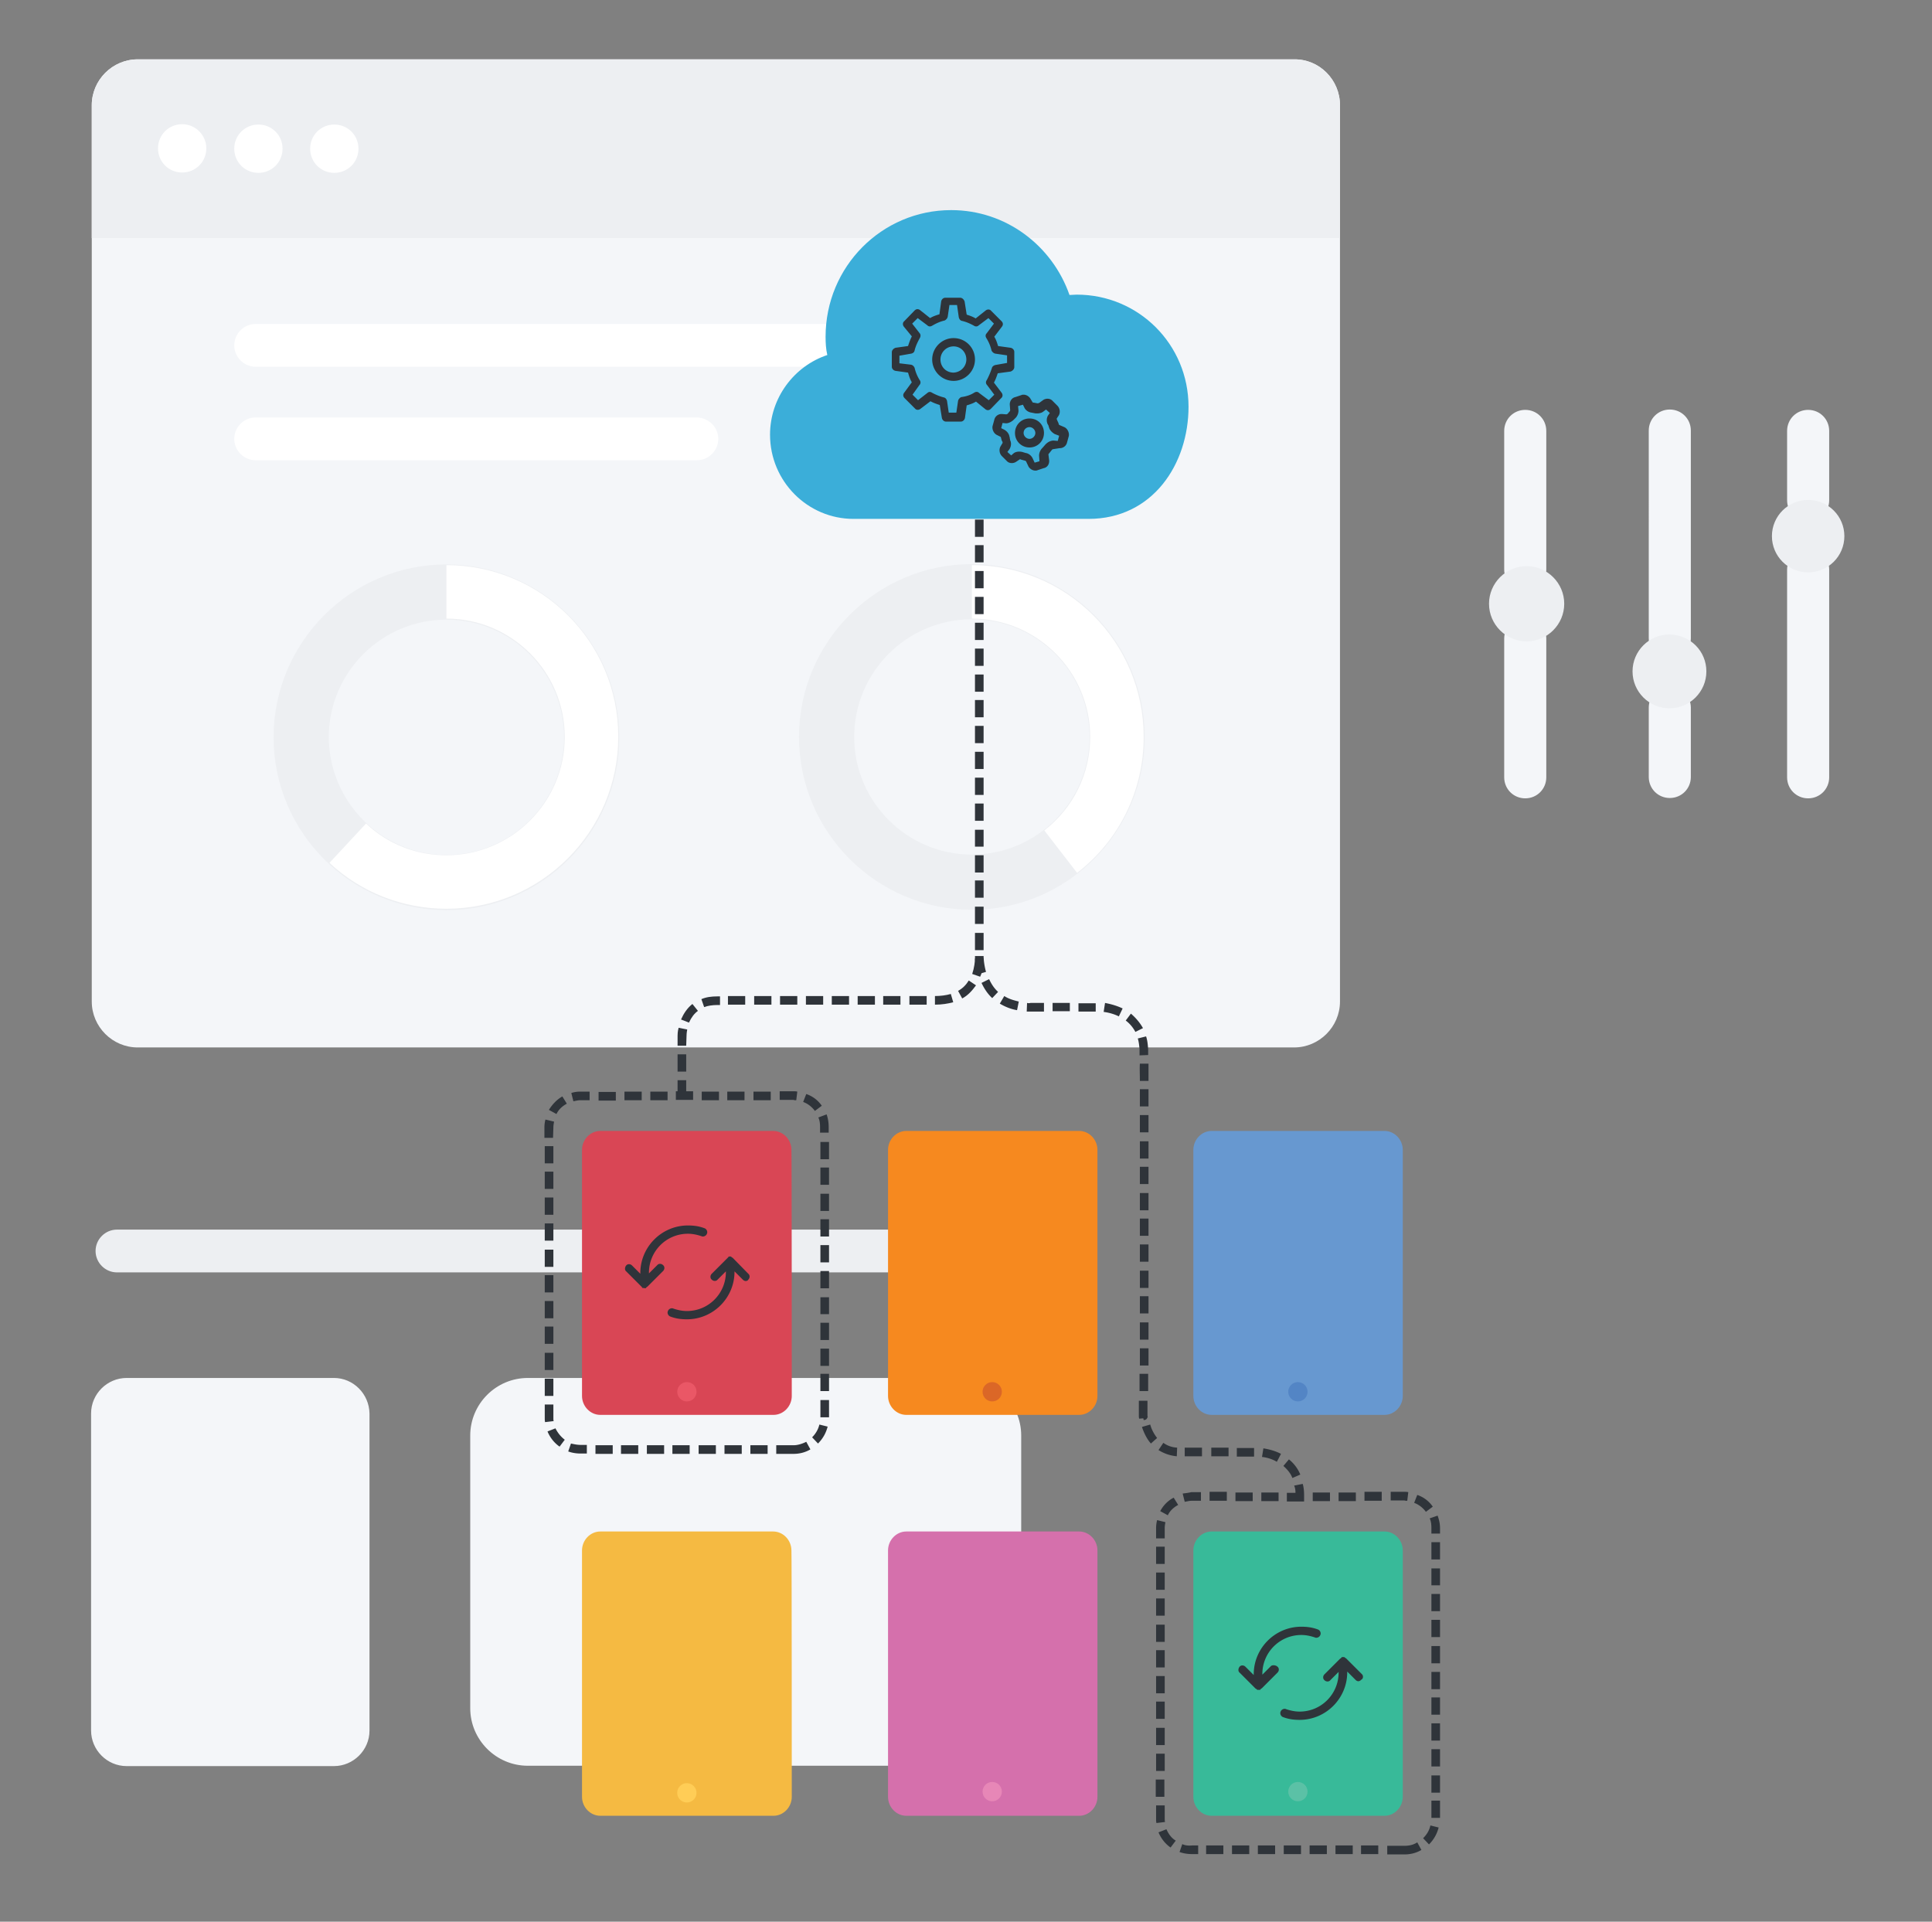 <svg aria-hidden="true" role="presentation" xmlns="http://www.w3.org/2000/svg" xml:space="preserve" width="560px" height="557px" x="0px" y="0px" viewBox="0 0 560 557"><rect x="0" y="0" width="560" height="557" fill="#808080" stroke="none"/><path fill="#F4F6F9" d="M388.4 30.5v259.8c0 7.3-6 13.3-13.3 13.3H39.9c-7.3 0-13.3-6-13.3-13.3V30.5c0-7.3 6-13.3 13.3-13.3h335.2c7.3-.1 13.3 5.9 13.3 13.3zM96.8 399.4H36.7c-5.6 0-10.3 4.6-10.3 10.3v91.9c0 5.6 4.6 10.3 10.3 10.3h60.1c5.6 0 10.3-4.6 10.3-10.3v-91.9c-.1-5.7-4.7-10.3-10.3-10.3zm182.5 0H153c-9.2 0-16.7 7.5-16.7 16.7v79c0 9.2 7.5 16.7 16.7 16.7h126.3c9.2 0 16.7-7.5 16.7-16.7v-79c0-9.2-7.5-16.7-16.7-16.7zM442.1 179c-3.4 0-6.1 2.7-6.1 6.1v40.2c0 3.4 2.7 6.1 6.1 6.1s6.1-2.7 6.1-6.1v-40.2c0-3.3-2.7-6.1-6.1-6.1zm0-60.2c-3.4 0-6.1 2.7-6.1 6.1v40.2c0 3.4 2.7 6.1 6.1 6.1s6.1-2.7 6.1-6.1v-40.2c0-3.4-2.7-6.1-6.1-6.1zm82 40.2c-3.4 0-6.1 2.7-6.1 6.1v60.2c0 3.4 2.7 6.1 6.1 6.1 3.4 0 6.1-2.7 6.1-6.1v-60.2c0-3.4-2.7-6.1-6.1-6.1zm0-40.2c-3.4 0-6.1 2.7-6.1 6.1V145c0 3.4 2.7 6.1 6.1 6.1 3.4 0 6.1-2.7 6.1-6.1v-20.1c0-3.4-2.7-6.1-6.1-6.1zM484 199c-3.4 0-6.1 2.7-6.1 6.1v20.1c0 3.4 2.7 6.1 6.1 6.1s6.1-2.7 6.1-6.1v-20.1c0-3.3-2.7-6.1-6.1-6.1zm0-80.3c-3.4 0-6.1 2.7-6.1 6.1V185c0 3.4 2.7 6.1 6.1 6.1s6.1-2.7 6.1-6.1v-60.2c0-3.4-2.7-6.1-6.1-6.1z"></path><path fill="#EDEFF2" d="M388.4 30.5V69H26.6V30.5c0-7.3 6-13.3 13.3-13.3h335.2c7.3-.1 13.3 5.9 13.3 13.3zm-259 233.3c-27.6 0-50.1-22.5-50.1-50.1s22.5-50.1 50.1-50.1 50.1 22.5 50.1 50.1-22.5 50.1-50.1 50.1zm0-16c18.8 0 34.1-15.3 34.1-34.1s-15.3-34.1-34.1-34.1-34.1 15.3-34.1 34.1c.1 18.7 15.3 34.1 34.1 34.1zm202.4-34.2c0 27.6-22.5 50.1-50.1 50.1s-50.1-22.5-50.1-50.1 22.5-50.1 50.1-50.1 50.1 22.5 50.1 50.1zm-16 0c0-18.8-15.3-34.1-34.1-34.1s-34.1 15.3-34.1 34.1 15.3 34.1 34.1 34.1 34.1-15.3 34.1-34.1zm-26 142.8H33.9c-3.4 0-6.2 2.8-6.2 6.2 0 3.4 2.8 6.2 6.2 6.2h255.9c3.4 0 6.2-2.8 6.2-6.2 0-3.4-2.8-6.2-6.2-6.2zm152.7-192.3c-6 0-10.9 4.9-10.9 10.9s4.9 10.9 10.9 10.9 10.9-4.9 10.9-10.9-4.9-10.9-10.9-10.9zm41.4 19.8c-5.9 0-10.7 4.8-10.7 10.7s4.8 10.7 10.7 10.7 10.7-4.8 10.7-10.7-4.7-10.6-10.7-10.7zm40.2-39c-5.8 0-10.5 4.7-10.5 10.5s4.7 10.5 10.5 10.5 10.5-4.7 10.5-10.5-4.7-10.5-10.5-10.5z"></path><path fill="#FFF" d="M59.8 43c0 3.9-3.1 7-7 7s-7-3.1-7-7 3.1-7 7-7 7 3.2 7 7zm15.1 7.1c3.9 0 7-3.1 7-7s-3.1-7-7-7-7 3.1-7 7 3.1 7 7 7zm22 0c3.9 0 7-3.1 7-7s-3.1-7-7-7-7 3.1-7 7 3.1 7 7 7zm32.5 113.7v15.5c18.9 0 34.3 15.4 34.3 34.3s-15.4 34.3-34.3 34.3c-8.7 0-17-3.2-23.3-9.2l-10.6 11.4c9.2 8.6 21.3 13.3 33.9 13.3 27.5 0 49.8-22.4 49.8-49.8.1-27.5-22.3-49.8-49.8-49.8zm152.3 0v15.5c18.9 0 34.3 15.4 34.3 34.3 0 10.7-4.9 20.6-13.3 27.1l9.5 12.3c12.3-9.5 19.3-23.9 19.3-39.4 0-27.5-22.3-49.8-49.8-49.8zm48.2-69.9H74.1c-3.4 0-6.2 2.8-6.2 6.2 0 3.4 2.8 6.2 6.2 6.2H330c3.4 0 6.2-2.8 6.2-6.2 0-3.3-2.8-6.2-6.3-6.2zM202 121H74.1c-3.4 0-6.2 2.8-6.2 6.2 0 3.4 2.8 6.2 6.2 6.2H202c3.4 0 6.2-2.8 6.2-6.2s-2.8-6.1-6.2-6.2z"></path><path fill="#D94655" d="M229.5 404.6c0 3-2.4 5.5-5.3 5.5H174c-2.9 0-5.3-2.5-5.3-5.5v-71.3c0-3 2.4-5.5 5.3-5.5h50.1c2.9 0 5.3 2.5 5.3 5.5.1.1.1 71.3.1 71.3z"></path><circle cx="199.1" cy="403.4" r="2.8" fill="#EA5766"></circle><path fill="#F6891F" d="M318.1 404.6c0 3-2.4 5.5-5.3 5.5h-50.1c-2.9 0-5.3-2.5-5.3-5.5v-71.3c0-3 2.4-5.5 5.3-5.5h50.1c2.9 0 5.3 2.5 5.3 5.5v71.3z"></path><circle cx="287.6" cy="403.4" r="2.8" fill="#DB6727"></circle><path fill="#D570AC" d="M318.1 520.8c0 3-2.4 5.5-5.3 5.5h-50.1c-2.9 0-5.3-2.5-5.3-5.5v-71.4c0-3 2.4-5.5 5.3-5.5h50.1c2.9 0 5.3 2.5 5.3 5.5v71.4z"></path><circle cx="287.6" cy="519.3" r="2.8" fill="#E787B7"></circle><path fill="#6798D0" d="M406.6 404.6c0 3-2.4 5.5-5.3 5.5h-50.1c-2.9 0-5.3-2.5-5.3-5.5v-71.3c0-3 2.4-5.5 5.3-5.5h50.1c2.9 0 5.3 2.5 5.3 5.5v71.3z"></path><circle cx="376.2" cy="403.4" r="2.8" fill="#5385C5"></circle><path fill="#38BA99" d="M406.6 520.8c0 3-2.4 5.5-5.3 5.5h-50.1c-2.9 0-5.3-2.5-5.3-5.5v-71.4c0-3 2.4-5.5 5.3-5.5h50.1c2.9 0 5.3 2.5 5.3 5.5v71.4z"></path><circle cx="376.2" cy="519.3" r="2.8" fill="#5BC1A6"></circle><path fill="#F5BA42" d="M229.5 520.8c0 3-2.4 5.5-5.3 5.5H174c-2.9 0-5.3-2.5-5.3-5.5v-71.4c0-3 2.4-5.5 5.3-5.5h50.1c2.9 0 5.3 2.5 5.3 5.5.1-.1.1 71.4.1 71.4z"></path><circle cx="199.1" cy="519.4" r="2.8" fill="#FFCD56" transform="matrix(.06 -.998 .998 .06 -331.219 687.182)"></circle><path fill="#3BAED9" d="M315.5 150.4c18.7 0 29-16 29-32.5 0-18.1-14.5-32.5-32.4-32.5-.6 0-1.4.1-2.1.1-5-14.3-18.4-24.6-34.3-24.6-20.1 0-36.4 16.4-36.4 36.7 0 1.8.1 3.6.5 5.3-9.6 3.2-16.6 12.4-16.6 23.1 0 13.5 10.9 24.4 24.2 24.4h68.1"></path><path fill="#2F343A" d="M198.9 317.6h-2.5v-4.5h2.5v4.5zm0-7h-2.5v-5h2.5v5zm0-7.5h-2.5v-2.9c0-.4 0-1.1.3-2.3l2.5.5c-.2 1-.2 1.7-.2 1.8l-.1 2.9zm.8-6.7-2.3-.9c.8-1.8 1.8-3.3 3.3-4.5l1.6 2c-1.1.8-1.9 1.9-2.6 3.4zm4.4-4.5-.8-2.3c1.4-.6 2.9-.8 4.7-.8h.7v2.5h-.7c-1.5 0-2.8.2-3.9.6zm66.9-.7v-2.5c1.6 0 3.2-.2 4.6-.6l.7 2.4c-1.5.4-3.3.7-5.3.7zm-2.4 0h-5v-2.5h5v2.5zm-7.6 0h-5v-2.5h5v2.5zm-7.4 0h-5v-2.5h5v2.5zm-7.5 0h-5v-2.5h5v2.5zm-7.5 0h-5v-2.5h5v2.5zm-7.5 0h-5v-2.5h5v2.5zm-7.5 0h-5v-2.5h5v2.5zm-7.6 0h-5v-2.5h5v2.5zm62.9-1.8-1.2-2.2c1.3-.7 2.3-1.7 3.1-3l2.1 1.4c-1.1 1.5-2.3 2.9-4 3.8zm5.2-6.3-2.3-.8c.6-1.8.8-3.6.8-4.5h2.5c0 1 0 3.2-1 5.3zm1-7.7h-2.5v-5h2.5v5zm0-7.6h-2.5v-5h2.5v5zm0-7.6h-2.5v-5h2.5v5zm0-7.3h-2.5v-5h2.5v5zm0-7.5h-2.5v-4.9h2.5v4.9zm0-7.5h-2.5v-5h2.5v5zm0-7.5h-2.5v-5h2.5v5zm0-7.5h-2.5v-5h2.5v5zm0-7.5h-2.5v-5h2.5v5zm0-7.5h-2.5v-5h2.5v5zm0-7.4h-2.5v-5h2.5v5zm0-7.5h-2.5v-5h2.5v5zm0-7.5h-2.5v-5h2.5v5zm0-7.5h-2.5v-5h2.5v5zm0-7.5h-2.5v-5h2.5v5zm0-7.5h-2.5v-5h2.5v5zm0-7.4h-2.5v-5h2.5v5z"></path><path fill="#2F343A" d="M210 418.9h5v2.5h-5v-2.5zm-37.4 2.5h5v-2.5h-5v2.5zm44.9 0h5v-2.5h-5v2.5zm-30 0h5v-2.5h-5v2.5zm7.4 0h5v-2.5h-5v2.5zm-26.7-105c-.8 0-1.7.1-2.6.4l.6 2.4c.6-.1 1.3-.3 1.9-.3h2.8v-2.5h-2.7zm11.8 105h5v-2.5h-5v2.5zm-19.6-29.3h-2.5v5h2.5v-5zm.6 21.9-2.3.9c.7 1.7 1.9 3.3 3.5 4.4l1.5-2c-1.2-.9-2.1-2.1-2.7-3.3zm57.4-95.1h5v-2.5h-5v2.5zm-58 80.7h-2.5v5h2.5v-5zm0 11.4v-3.9h-2.5v3.9c0 .4 0 .8.1 1.2l2.5-.3c-.1-.2-.1-.5-.1-.9zm-1.3-89.3 2.2 1.2c.6-1.3 1.7-2.3 3-3l-1.3-2.1c-1.6.9-2.9 2.3-3.9 3.9zm6.4 96.7-.8 2.3c1.1.4 2.3.6 3.6.6h1.8v-2.5h-1.8c-1 0-1.9-.2-2.8-.4zm69.9-1.8 1.7 1.8c1.4-1.4 2.3-3 2.8-4.9l-2.4-.6c-.3 1.3-1 2.6-2.1 3.7zm2.4-35.7h2.5V376h-2.5v4.9zm-35.3 40.5h5v-2.5h-5v2.5zm35.3-48h2.5v-5h-2.5v5zm0 37.4h2.5v-5h-2.5v5zm0-22.4h2.5v-5h-2.5v5zm0 14.8h2.5v-5h-2.5v5zm0-7.3h2.5v-5h-2.5v5zm0-30h2.5v-5h-2.5v5zm-.6-42c.4.8.5 1.8.5 2.8v1.6h2.5v-1.6c0-1.3-.2-2.6-.6-3.7l-2.4.9zm-7.2 95h-5v2.5h5c1.7 0 3.4-.4 4.9-1.3l-1.2-2.2c-1.2.6-2.5 1-3.7 1zm7.8-82.9h2.5v-5h-2.5v5zm0 22.4h2.5v-5h-2.5v5zm0-7.4h2.5v-5h-2.5v5zm0-7.6h2.5v-5h-2.5v5zM173.5 319h5v-2.5h-5v2.5zm34.9-2.6h-5v2.5h5v-2.5zm7.4 0h-5v2.5h5v-2.5zm-22.3 0h-5v2.5h5v-2.5zm-7.5 0h-5v2.5h5v-2.5zm-25.6 10.4c0-.6.1-1.1.2-1.7l-2.5-.6c-.2.7-.3 1.6-.3 2.3v3h2.5l.1-3zm0 57.7h-2.5v5h2.5v-5zm70.4-65.6.3-2.5c-.4-.1-.7-.1-1.1-.1h-4v2.5h4c.2.1.5.1.8.1zm5.4 3.1 2-1.5a8.92 8.92 0 0 0-4.5-3.4l-.9 2.3c1.4.5 2.6 1.5 3.4 2.6zm-35.3-5.7h-5v2.5h5v-2.5zm-40.5 15.9h-2.5v5h2.5v-5zm0 30h-2.5v5h2.5v-5zm0 14.9h-2.5v5h2.5v-5zm0-22.5h-2.5v5h2.5v-5zm0 15h-2.5v5h2.5v-5zm0-30h-2.5v5h2.5v-5zm0 7.5h-2.5v5h2.5v-5zm210.2 85.5h-5v2.5h5v-2.5zm-7.5 0h-5v2.5h5v-2.5zm-25.5 75.7h-2.5v5h2.5v-5zm55.4-75.7h-5v2.5h5v-2.5zm-7.5 0h-5v2.5h5v-2.5zm22.4 2.4.3-2.5c-.4-.1-.7-.1-1.1-.1h-4v2.5h4c.2.1.5.1.8.1zm5.4 3.2 2-1.5a8.92 8.92 0 0 0-4.5-3.4l-.9 2.3c1.4.5 2.6 1.5 3.4 2.6zM335 520.8h2.5v-5H335v5zm2.6-27.6h-2.5v5h2.5v-5zm0-37.4h-2.5v5h2.5v-5zm0 45h-2.5v5h2.5v-5zm0-52.5h-2.5v5h2.5v-5zm0-5.4c0-.6.1-1.1.2-1.7l-2.4-.6c-.2.7-.3 1.6-.3 2.3v3h2.5v-3zm0 20.4h-2.5v5h2.5v-5zm0 22.5h-2.5v5h2.5v-5zm0-7.5h-2.5v5h2.5v-5zm0-7.4h-2.5v5h2.5v-5zm77.3 33.6h2.5v-5h-2.5v5zm-72.1-71.6.6 2.4c.6-.1 1.3-.3 1.9-.3h2.8v-2.5h-2.8c-.8.2-1.7.3-2.5.4zm72.1 94h2.5v-5h-2.5v5zm-2.4 5.9 1.7 1.8c1.4-1.4 2.3-3 2.8-4.9l-2.4-.6c-.3 1.5-1.1 2.7-2.1 3.7zm-62.9 4.6h5v-2.5h-5v2.5zm-11.5-7.2-2.3.9c.7 1.7 1.9 3.3 3.5 4.4l1.5-2c-1.2-.7-2.1-1.9-2.7-3.3zm-.5-3v-3.9h-2.5v3.9c0 .4 0 .8.1 1.2l2.5-.3c-.1-.3-.1-.7-.1-.9zm13-92.2h5v-2.6h-5v2.6zm-14.3 3 2.2 1.2c.6-1.3 1.7-2.3 3-3l-1.3-2.1c-1.6.8-3 2.2-3.9 3.9zm6.4 96.5-.8 2.3c1.1.4 2.3.6 3.6.6h1.8v-2.5h-1.8c-1 .1-2.1 0-2.8-.4zm64.4.5h-5v2.5h5c1.7 0 3.4-.4 4.9-1.3l-1.2-2.2c-1.2.8-2.5 1-3.7 1zm-27.5 2.4h5v-2.5h-5v2.5zm7.5 0h5v-2.5h-5v2.5zm7.4 0h5v-2.5h-5v2.5zm-29.9 0h5v-2.5h-5v2.5zM395.5 435h5v-2.6h-5v2.6zm-23.4 102.4h5v-2.5h-5v2.5zm-15 0h5v-2.5h-5v2.5zm57.8-77.9h2.5v-4.9h-2.5v4.9zm0 7.5h2.5v-5h-2.5v5zm1.8-27.7-2.3.8c.4.8.5 1.8.5 2.8v1.6h2.5v-1.6c0-1.3-.3-2.5-.7-3.6zm-1.8 35.2h2.5v-5h-2.5v5zm0-22.5h2.5v-5h-2.5v5zm0 67.6h2.5v-5h-2.5v5zm0-30h2.5v-5h-2.5v5zm0 7.4h2.5v-5h-2.5v5zm0 15h2.5v-5h-2.5v5zm0-29.9h2.5v-5h-2.5v5zm-84.5-146.3h2.5v-5h-2.5v5zm-.1 67.4h2.5v-5h-2.5v5zm2.6-27.5h-2.5v5h2.5v-5zm0 15.1h-2.5v5h2.5v-5zm8.3 28.8c-1.6-.1-2.9-.6-4-1.4l-1.4 2.1c1.6 1 3.3 1.6 5.3 1.8l.1-2.5zm-8.3-51.3h-2.5v5h2.5v-5zm38.4 53.1c-1.9-1-3.9-1.4-5.1-1.6l-.4 2.5c1.1.1 2.8.5 4.3 1.4l1.2-2.3zm3.3 7 2.3-1c-.7-1.7-1.8-3.2-3.3-4.4l-1.6 1.9c1.1 1 2.1 2.1 2.6 3.5zm-11.1-8.7h-5v2.5h5v-2.5zm12 13H373v2.5h5v-1.8c0-1.1-.1-2.3-.4-3.3l-2.5.5c.3.6.4 1.3.4 2.1zm-42.6-49.4h-2.5v5h2.5v-5zm-5.1-89.5-1.5 2c1.2.9 2.1 2 2.8 3.3l2.2-1.1c-.9-1.6-2.1-3-3.5-4.2zm-15.2-.6h5v-2.4h-5v2.4zm7.3.1c.8.1 2.6.4 4.4 1.3l1.1-2.3c-2.1-1-4.1-1.4-5.1-1.6l-.4 2.6zm11.6 118.3c.7 0 1-.4 1.1-.8h.1c-.1-.3-.1-.4-.1-.5V406h-2.5v4.6s0 .2.1.6l1.2-.1.1.5zm-1.2-105.7 2.5-.1v-1.6c-.1-1.4-.2-2.6-.6-3.8l-2.4.6c.3 1 .4 2 .5 3.1v1.8zm-25.2-12.8h5v-2.4h-5v2.4zm28.3 119.8-2.4.7c.6 1.8 1.5 3.6 2.6 4.8l1.8-1.6c-.8-1-1.6-2.4-2-3.9zm-48.9-128c.8 1.7 1.8 3.2 3.1 4.4l1.7-1.8c-1.1-1-1.9-2.2-2.6-3.7l-2.2 1.1zm.6-7.8h-2.5c0 .3 0 2.6.8 5.3l2.4-.7c-.7-2.5-.7-4.5-.7-4.6zm4.7 13.8c1.5.9 3.2 1.6 5 1.9l.5-2.5c-1.6-.4-3-.8-4.2-1.6l-1.3 2.2zm7.9-.2-.1 2.5h5v-2.5h-3.9c-.4.1-.6.1-1 0zm32.7 30h2.5v-5h-2.5v5zm2.5 32.5h-2.5v5h2.5v-5zm0 7.5h-2.5v5h2.5v-5zm-2.5-32.5h2.5v-5h-2.5v5zm2.5 10h-2.5v5h2.5v-5zm18.2 83.9h5v-2.5h-5v2.5zm-7.7 0h5v-2.5h-5v2.5zm-10.5-76.3h-2.5v5h2.5v-5zm-2.5-32.5h2.5v-5h-2.5c-.1 1.3 0 3.1 0 5zm-25.2-183.1c-.1 0-.2.1-.2.1l-.1.1-.8 1-.1.1c-.1.1-.1.2-.1.3l.2 1.6c.1 1.1-.5 2.1-1.6 2.3l-1.8.6c-.2.1-.4.1-.6.1-.8 0-1.6-.5-2-1.2l-.7-1.5c-.1-.1-.2-.1-.3-.2h-.1l-1.1-.3c-.1 0-.1 0-.1-.1-.1 0-.2 0-.3.1l-.9.6c-.8.6-2.1.6-2.8-.2l-1.4-1.4c-.7-.7-.9-1.9-.4-2.8l.6-1v-.3s-.1-.1-.3-.6c-.1-.5-.2-.7-.2-.8l-.1-.1-1-.5c-.9-.4-1.5-1.6-1.3-2.6l.5-1.8c.2-1 1.1-1.7 2.1-1.7h.1l1.3.1c.1 0 .2-.1.3-.1l.1-.1.5-.6.1-.1c.1-.1.1-.3.1-.4l-.1-1.4c-.1-1.1.6-2.1 1.6-2.3l1.8-.6c.2-.1.4-.1.6-.1.8 0 1.6.5 2 1.2l.6 1s.1.1.2.1h.1l1.1.2h.1c.1 0 .3-.1.4-.1l1.1-.8c.8-.6 2.1-.6 2.8.2l1.4 1.4c.7.7.9 1.9.4 2.8l-.6.9v.2s.2.5.5 1.1l.1.4c0 .1 0 .1.1.1l.1.1 1.4.6c.9.4 1.5 1.6 1.3 2.6l-.5 1.8c-.2 1-1.1 1.7-2.1 1.7h-.1l-1.9.3zm.2-2.5 1.2.1.4-1.5-1.3-.5c-.7-.4-1.4-1.1-1.6-1.8l-.1-.3c-.1-.5-.3-.7-.3-.7-.4-.8-.4-1.8.1-2.6l.5-.7-1.1-1-.8.6c-.6.5-1.6.6-2.4.5l-1-.2c-.8-.1-1.7-.6-2.1-1.5l-.4-.8-1.4.4.1 1.1c.1.8-.3 1.8-.8 2.3l-.5.5c-.6.6-1.5 1.1-2.3 1.1l-1-.1-.4 1.5.8.4c.8.4 1.5 1.2 1.6 2.1 0 0 .1.1.1.5.1.3.1.4.1.5.4.8.3 1.8-.2 2.6l-.6.8 1.1 1 .7-.6c.6-.5 1.6-.6 2.5-.4l1 .3c.8.1 1.6.7 2 1.5l.6 1.3 1.4-.4-.1-1.4c-.1-.8.3-1.8.8-2.3l.8-.9c.8-1 1.8-1.4 2.6-1.4zm-22.5-11.3c-.8.5-1.7.8-2.7 1.1l-.5 3.6c-.1.6-.6 1.1-1.2 1.1h-4.3c-.6 0-1.1-.5-1.2-1.1l-.6-3.7c-.9-.3-1.8-.6-2.7-1.1l-2.9 2.2c-.5.4-1.2.4-1.6-.1l-3-3c-.5-.5-.5-1.1-.1-1.6l2.2-3c-.5-.8-.8-1.8-1.1-2.8l-3.6-.5c-.6-.1-1.1-.6-1.1-1.2v-4.2c0-.6.5-1.1 1.1-1.3l3.6-.5c.3-.9.6-1.8 1.1-2.8l-2.3-2.8c-.4-.5-.4-1.2.1-1.6l3-3.1c.5-.5 1.1-.5 1.6-.1l2.9 2.3c.8-.5 1.7-.8 2.7-1.1l.5-3.7c.1-.6.6-1.1 1.2-1.1h4.3c.6 0 1.1.5 1.3 1.1l.6 3.8c.9.3 1.8.6 2.6 1.1l2.9-2.3c.5-.4 1.2-.4 1.6.1l3 3c.5.5.5 1.1.1 1.6l-2.2 2.9c.5.8.8 1.7 1.1 2.7l3.6.5c.6.1 1.1.6 1.1 1.2v4.4c0 .6-.5 1.1-1.1 1.3l-3.7.5c-.3.9-.6 1.8-1.1 2.7l2.2 2.9c.4.5.4 1.2-.1 1.6l-3 3.1c-.5.5-1.1.5-1.6.1l-2.7-2.2zm-.5-2.6c.5-.3 1-.3 1.4.1l2.8 2.1 1.6-1.6-2.1-2.8c-.4-.4-.4-1-.1-1.4.6-1.1 1.1-2.3 1.5-3.5.1-.5.6-.8 1-.9l3.4-.6V103l-3.4-.5c-.5-.1-.9-.5-1.1-.9-.3-1.3-.8-2.5-1.5-3.6-.3-.5-.3-1 .1-1.4l2.1-2.8-1.6-1.6-2.8 2.1c-.4.4-1 .4-1.4.1-1.1-.6-2.2-1.1-3.5-1.4-.5-.1-.8-.6-.9-1.1l-.5-3.5h-2.2l-.5 3.4c-.1.5-.5.9-.9 1.1-1.3.3-2.4.8-3.6 1.5-.5.3-1 .3-1.4-.1l-2.8-2.1-1.6 1.6 2.1 2.7c.4.4.4 1 .1 1.5-.6 1.1-1.2 2.3-1.5 3.6-.1.5-.5.8-1 .9l-3.4.6v2.2l3.3.4c.6.1.9.5 1.1.9.3 1.3.8 2.5 1.5 3.6.3.4.3 1-.1 1.4l-2 2.8 1.6 1.6 2.7-2.1c.2-.2.5-.3.7-.3s.5.1.6.2c1.1.6 2.3 1.1 3.5 1.4.5.1.8.6.9 1l.5 3.4h2.2l.5-3.4c.1-.5.5-.9.9-1.1 1.5-.2 2.7-.6 3.8-1.3zm20.2 11.7c0 2.3-1.8 4.2-4.2 4.2-2.3 0-4.2-1.8-4.2-4.2 0-2.3 1.8-4.2 4.2-4.2s4.2 1.8 4.2 4.2zm-2.5 0c0-.9-.8-1.7-1.7-1.7-.9 0-1.7.7-1.7 1.7 0 .9.8 1.7 1.7 1.7.9 0 1.7-.8 1.7-1.7zm-17.5-21.3c0 3.4-2.8 6.2-6.2 6.2s-6.2-2.8-6.2-6.2 2.8-6.2 6.2-6.2 6.2 2.7 6.2 6.2zm-2.5 0c0-2.1-1.6-3.8-3.7-3.8s-3.8 1.7-3.8 3.8 1.6 3.8 3.8 3.8c2.1-.1 3.7-1.8 3.7-3.8zm-93.9 269.1c.1 0 .1 0 0 0l.9.1c.1 0 .1 0 .1-.1.1 0 .1-.1.1-.1s.1 0 .1-.1c.1-.1.1-.1.2-.1l4.6-4.6c.5-.5.5-1.3 0-1.7-.5-.5-1.3-.5-1.7 0l-2.4 2.4v-.2c0-6.2 5-11.3 11.3-11.3 1.4 0 2.7.3 3.9.7.6.3 1.4-.1 1.6-.7.3-.6-.1-1.4-.7-1.6-1.6-.6-3.1-.8-4.8-.8-7.6 0-13.8 6.2-13.8 13.8v.2l-2.4-2.4c-.5-.5-1.3-.5-1.7 0s-.5 1.3 0 1.7l4.6 4.6c0 .2 0 .2.1.2-.1 0-.1 0 0 0zm26.2-8.7c0-.1 0-.1 0 0-.1-.1-.1-.1-.2-.1s-.1-.1-.1-.1l-.1-.1c-.1 0-.1 0-.1-.1h-.6c-.1 0-.1 0-.1.1-.1 0-.1.1-.1.1l-.1.1-.1.1-4.6 4.6c-.5.5-.5 1.3 0 1.7.5.5 1.3.5 1.7 0l2.4-2.4v.2c0 6.2-5 11.3-11.3 11.3-1.4 0-2.7-.3-3.9-.7-.6-.3-1.4.1-1.6.7-.3.6.1 1.4.7 1.6 1.6.6 3.1.8 4.8.8 7.6 0 13.8-6.2 13.8-13.8v-.1l2.4 2.4c.3.3.6.4.8.4.4 0 .6-.1.8-.4.5-.5.5-1.3 0-1.7l-4.5-4.6zM368.3 483l-2.4 2.4v-.2c0-6.2 5-11.3 11.3-11.3 1.4 0 2.7.3 3.9.7.6.3 1.4-.1 1.6-.7.3-.6-.1-1.4-.7-1.6-1.6-.6-3.1-.8-4.8-.8-7.6 0-13.8 6.2-13.8 13.8v.2l-2.4-2.4c-.5-.5-1.3-.5-1.7 0s-.5 1.3 0 1.7l4.6 4.6c.1.1.1.1.2.1l.1.1c.1 0 .1.1.1.1s.1 0 .1.1h.8c.1 0 .1 0 .1-.1.1 0 .1-.1.1-.1l.1-.1c.1-.1.1-.1.2-.1l4.6-4.6c.5-.5.5-1.3 0-1.7-.5-.5-1.6-.6-2-.1zm26.5 2.3-4.6-4.6c-.1-.1-.1-.1-.2-.1l-.1-.1c-.1 0-.1-.1-.1-.1s-.1 0-.1-.1h-.7c-.1 0-.1 0-.1.1-.1 0-.1.1-.1.1-.1 0-.1.1-.1.1-.1.1-.1.1-.2.1l-4.6 4.6c-.5.5-.5 1.3 0 1.7.5.5 1.3.5 1.7 0l2.4-2.4v.2c0 6.2-5 11.3-11.3 11.3-1.4 0-2.7-.3-3.9-.7-.6-.3-1.4.1-1.6.7-.3.6.1 1.4.7 1.6 1.6.6 3.1.8 4.8.8 7.6 0 13.8-6.2 13.8-13.8v-.2l2.4 2.4c.3.3.6.4.8.4s.6-.1.8-.4c.7-.3.7-1.2.3-1.6z"></path></svg>